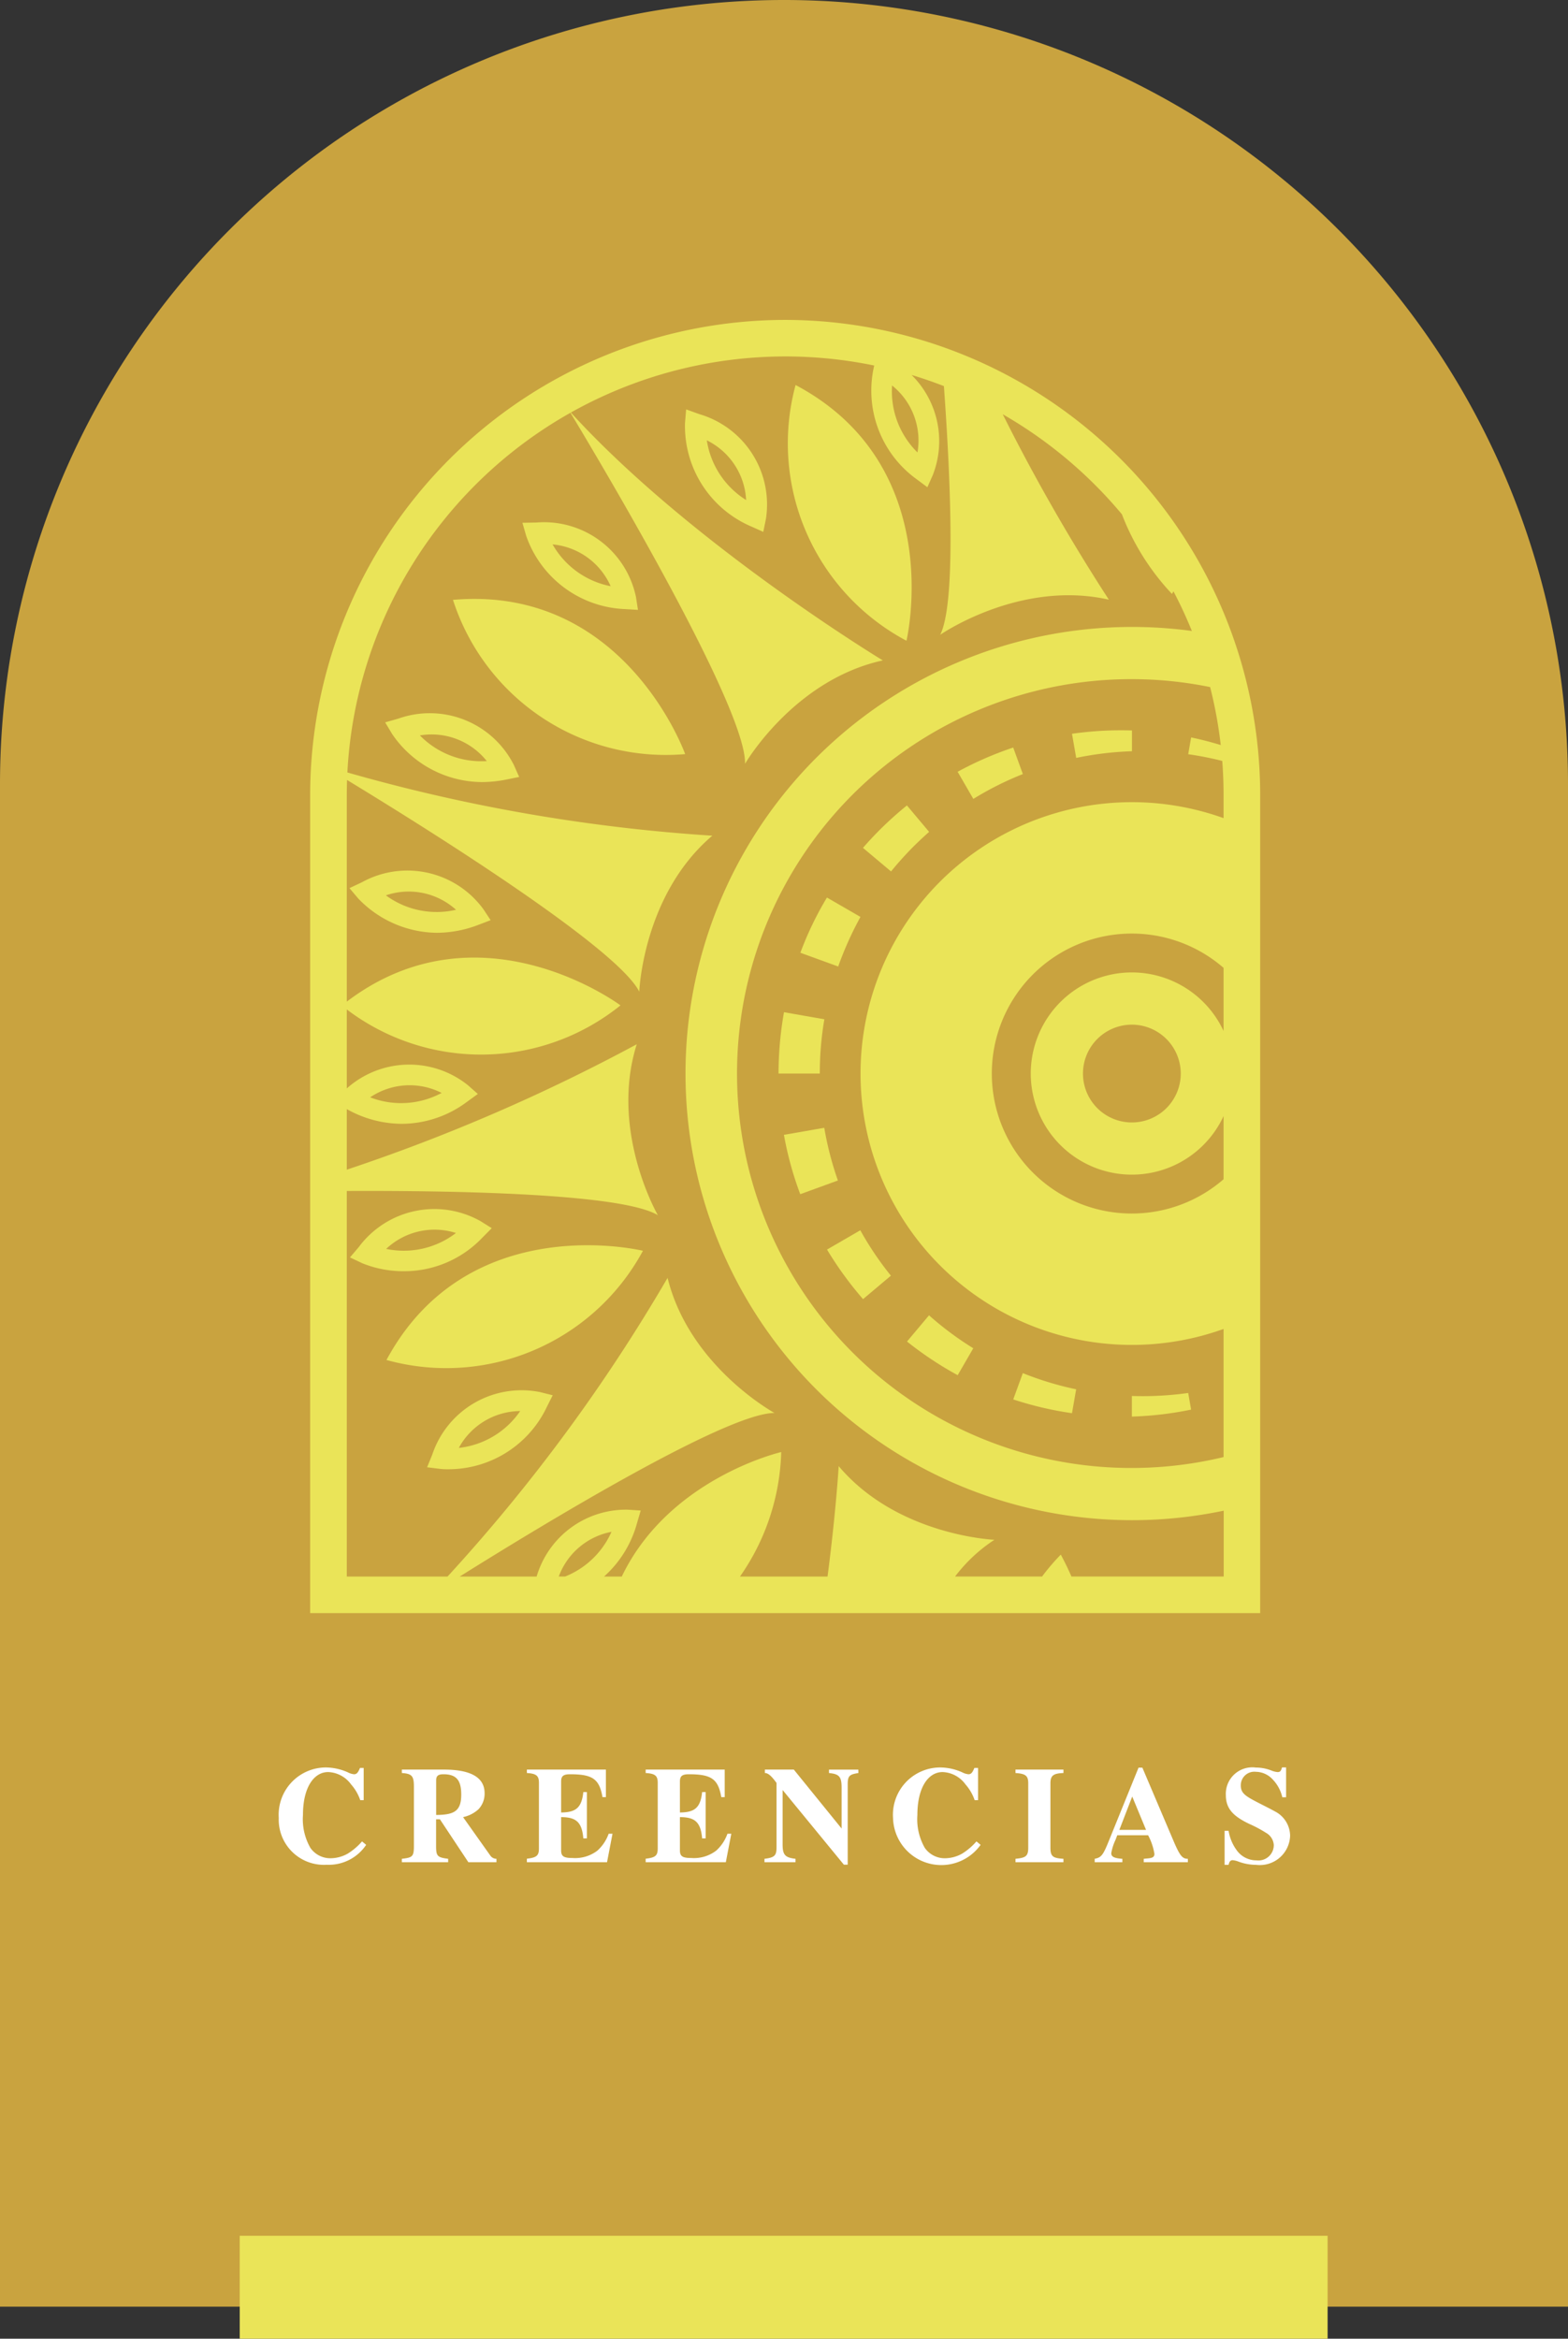 <svg xmlns="http://www.w3.org/2000/svg" width="78.771" height="117.48" viewBox="0 0 78.771 117.48"><rect x="0" y="0" width="78.771" height="117.48" fill="#333333" stroke="none"/><g id="CREENCIAS_" data-name="CREENCIAS " transform="translate(-709.092 -101.84)"><path id="Rectangle_210" data-name="Rectangle 210" d="M39.385,0h0A39.385,39.385,0,0,1,78.771,39.385v76.486a0,0,0,0,1,0,0H0a0,0,0,0,1,0,0V39.385A39.385,39.385,0,0,1,39.385,0Z" transform="translate(709.092 101.84)" fill="#c9a33f"></path><rect id="Rectangle_211" data-name="Rectangle 211" width="54.651" height="5.17" transform="translate(775.786 219.32) rotate(180)" fill="#eae458"></rect><g id="Group_335" data-name="Group 335"><path id="Path_1400" data-name="Path 1400" d="M768.783,171.813a16.458,16.458,0,0,1-2.83.151V173a17.259,17.259,0,0,0,2.976-.351Z" fill="#eae458"></path><path id="Path_1401" data-name="Path 1401" d="M763.155,171.629a15.936,15.936,0,0,1-2.68-.813l-.481,1.321a17.3,17.3,0,0,0,2.951.692Z" fill="#eae458"></path><path id="Path_1402" data-name="Path 1402" d="M757.986,169.567a15.877,15.877,0,0,1-2.223-1.655l-1.106,1.317a17.577,17.577,0,0,0,2.546,1.691Z" fill="#eae458"></path><path id="Path_1403" data-name="Path 1403" d="M750.639,164.609a17.661,17.661,0,0,0,1.809,2.49l1.4-1.178a15.87,15.87,0,0,1-1.537-2.281Z" fill="#eae458"></path><path id="Path_1404" data-name="Path 1404" d="M750.5,158.492l-2.026.355a16.893,16.893,0,0,0,.82,2.981l1.891-.688A16.241,16.241,0,0,1,750.5,158.492Z" fill="#eae458"></path><path id="Path_1405" data-name="Path 1405" d="M750.505,153.042l-2.028-.356a17.787,17.787,0,0,0-.274,3.081h2.074A15.943,15.943,0,0,1,750.505,153.042Z" fill="#eae458"></path><path id="Path_1406" data-name="Path 1406" d="M752.319,147.9l-1.684-.974A16.472,16.472,0,0,0,749.3,149.7l1.9.691A16.918,16.918,0,0,1,752.319,147.9Z" fill="#eae458"></path><path id="Path_1407" data-name="Path 1407" d="M752.445,144.431l1.41,1.185c.289-.357.594-.7.913-1.034s.656-.647,1-.955l-1.115-1.327A17.3,17.3,0,0,0,752.445,144.431Z" fill="#eae458"></path><path id="Path_1408" data-name="Path 1408" d="M757.2,140.608l.789,1.364a15.805,15.805,0,0,1,2.488-1.248l-.485-1.333A17.36,17.36,0,0,0,757.2,140.608Z" fill="#eae458"></path><path id="Path_1409" data-name="Path 1409" d="M762.945,138.7l.212,1.212a16.263,16.263,0,0,1,2.8-.335v-1.044A17.424,17.424,0,0,0,762.945,138.7Z" fill="#eae458"></path><path id="Path_1410" data-name="Path 1410" d="M749.059,121.18a11.229,11.229,0,0,0,5.571,12.847S756.719,125.243,749.059,121.18Z" fill="#eae458"></path><path id="Path_1411" data-name="Path 1411" d="M731.848,131.973a11.23,11.23,0,0,0,11.664,7.748S740.486,131.214,731.848,131.973Z" fill="#eae458"></path><path id="Path_1412" data-name="Path 1412" d="M728.507,170.156a11.231,11.231,0,0,0,12.884-5.485S732.62,162.523,728.507,170.156Z" fill="#eae458"></path><path id="Path_1413" data-name="Path 1413" d="M733.334,164l.462-.465-.555-.348a4.726,4.726,0,0,0-6.124,1.295l-.444.522.62.293a5.488,5.488,0,0,0,2.1.4A5.413,5.413,0,0,0,733.334,164Zm-4.844.577a3.541,3.541,0,0,1,3.507-.8A4.3,4.3,0,0,1,728.49,164.575Z" fill="#eae458"></path><path id="Path_1414" data-name="Path 1414" d="M727.267,146.162l-.62.292.443.522a5.544,5.544,0,0,0,3.945,1.721,5.869,5.869,0,0,0,2.092-.4l.613-.233-.361-.547A4.727,4.727,0,0,0,727.267,146.162Zm1.211.654a3.543,3.543,0,0,1,3.523.725A4.3,4.3,0,0,1,728.478,146.816Z" fill="#eae458"></path><path id="Path_1415" data-name="Path 1415" d="M729.1,137.939l-.659.187.352.588a5.493,5.493,0,0,0,4.5,2.412,6.269,6.269,0,0,0,1.238-.127l.643-.13-.267-.6A4.729,4.729,0,0,0,729.1,137.939Zm1.088.843a3.541,3.541,0,0,1,3.358,1.289A4.31,4.31,0,0,1,730.186,138.782Z" fill="#eae458"></path><path id="Path_1416" data-name="Path 1416" d="M740.487,132.437l.654.039-.1-.647a4.721,4.721,0,0,0-5.02-3.74l-.685.012.19.658A5.488,5.488,0,0,0,740.487,132.437Zm-.718-1.15a4.3,4.3,0,0,1-2.917-2.1A3.542,3.542,0,0,1,739.769,131.287Z" fill="#eae458"></path><path id="Path_1417" data-name="Path 1417" d="M744.205,122.638l-.644-.232-.057.683a5.488,5.488,0,0,0,3.332,5.2l.6.269.132-.641A4.728,4.728,0,0,0,744.205,122.638Zm.393,1.32a3.538,3.538,0,0,1,1.976,3A4.3,4.3,0,0,1,744.6,123.958Z" fill="#eae458"></path><path id="Path_1418" data-name="Path 1418" d="M730.807,174.911l-.259.634.68.085a3.411,3.411,0,0,0,.355.015,5.47,5.47,0,0,0,4.981-3.132l.294-.585-.636-.159A4.729,4.729,0,0,0,730.807,174.911Zm1.334-.338a3.538,3.538,0,0,1,3.084-1.852A4.305,4.305,0,0,1,732.141,174.573Z" fill="#eae458"></path><path id="Path_1419" data-name="Path 1419" d="M748.534,117.91a23.888,23.888,0,0,0-23.861,23.861v41.1H772.4v-41.1A23.888,23.888,0,0,0,748.534,117.91Zm21.96,22.154c.043.563.066,1.133.066,1.707v1.166a13.632,13.632,0,1,0,0,25.661v6.435a19.813,19.813,0,1,1-.675-38.679,21.864,21.864,0,0,1,.533,2.912c-.489-.149-.985-.278-1.488-.382l-.147.843A16.166,16.166,0,0,1,770.494,140.064Zm-4.541,10.624a5.079,5.079,0,1,0,4.607,7.217v3.172a7.032,7.032,0,1,1,0-10.619v3.171A5.087,5.087,0,0,0,765.953,150.688Zm2.456,5.079a2.456,2.456,0,1,1-2.456-2.455A2.459,2.459,0,0,1,768.409,155.767Zm-13.226-31.2a4.3,4.3,0,0,1-1.276-3.362A3.539,3.539,0,0,1,755.183,124.567Zm-17.7,56.466h-.32a3.524,3.524,0,0,1,2.648-2.245A4.285,4.285,0,0,1,737.482,181.033Zm25.434,0c-.157-.362-.334-.728-.535-1.1a10.886,10.886,0,0,0-.939,1.1h-4.371a7.9,7.9,0,0,1,1.976-1.845s-4.87-.2-7.823-3.7c0,0-.134,2.276-.56,5.548h-4.4a11.44,11.44,0,0,0,2.073-6.255s-5.634,1.3-8.011,6.255h-.891a5.567,5.567,0,0,0,1.659-2.689l.184-.629-.654-.042a4.681,4.681,0,0,0-4.575,3.36h-3.866c3.9-2.443,13.366-8.22,15.816-8.219,0,0-4.277-2.336-5.371-6.786a86.767,86.767,0,0,1-11.056,15.005h-5.059V161.666c5.248-.023,13.815.115,15.628,1.218,0,0-2.44-4.218-1.062-8.588a92.062,92.062,0,0,1-14.566,6.3v-3.042a5.676,5.676,0,0,0,2.771.739,5.51,5.51,0,0,0,3.281-1.115l.531-.385-.491-.434a4.711,4.711,0,0,0-6.092.156v-3.967a11.165,11.165,0,0,0,13.749-.205s-7.052-5.273-13.749-.189V141.771c0-.251.005-.5.013-.75,3.753,2.281,13.561,8.393,14.68,10.635,0,0,.178-4.87,3.67-7.837a86.813,86.813,0,0,1-18.334-3.176,22.052,22.052,0,0,1,11.206-18.068c.8,1.326,8.848,14.682,8.771,17.633,0,0,2.445-4.215,6.922-5.194,0,0-9.631-5.826-15.672-12.451a22.036,22.036,0,0,1,15.24-2.361,5.487,5.487,0,0,0,2.145,5.721l.525.392.268-.6a4.676,4.676,0,0,0-1.06-5.039q.827.249,1.623.56c.358,4.984.589,10.945-.186,12.491,0,0,4-2.778,8.473-1.763a96.115,96.115,0,0,1-5.332-9.314,22.171,22.171,0,0,1,5.987,5.025,12.215,12.215,0,0,0,2.515,4s.028-.045.075-.13q.51.968.924,1.99a22.435,22.435,0,1,0,1.6,44.191v3.307Zm-35.229-24.071a3.542,3.542,0,0,1,3.59-.221A4.3,4.3,0,0,1,727.687,156.962Z" fill="#eae458"></path></g><path id="Path_1968" data-name="Path 1968" d="M18.224,5.954a3.138,3.138,0,0,1-.716.613,1.782,1.782,0,0,1-.867.234,1.22,1.22,0,0,1-1.012-.523,2.9,2.9,0,0,1-.372-1.652c0-1.377.544-2.155,1.267-2.155a1.489,1.489,0,0,1,1.15.62,2.328,2.328,0,0,1,.461.792h.172V2.264h-.186c-.1.248-.172.317-.3.317a.873.873,0,0,1-.317-.1,2.777,2.777,0,0,0-1.074-.241,2.376,2.376,0,0,0-2.389,2.533,2.269,2.269,0,0,0,2.409,2.354,2.261,2.261,0,0,0,1.982-1ZM24.977,7V6.828a.375.375,0,0,1-.3-.151L23.3,4.735a1.674,1.674,0,0,0,.771-.392,1.134,1.134,0,0,0,.31-.812c0-.792-.7-1.184-2.037-1.184h-2.12v.172c.509.034.606.151.606.688V6.174c0,.544-.069.592-.606.654V7h2.327V6.828c-.537-.069-.606-.131-.606-.633V4.845h.193L23.566,7ZM21.948,2.891c0-.227.1-.31.365-.31.64,0,.895.289.895,1.019,0,.84-.358,1.019-1.26,1.026Zm8.859,2.678h-.193a2.09,2.09,0,0,1-.564.847,1.84,1.84,0,0,1-1.253.372c-.447,0-.571-.089-.571-.385V4.735c.75,0,1.046.248,1.115,1.067h.179V3.476h-.179c-.083.8-.385,1.019-1.115,1.026V2.953c0-.262.089-.372.447-.372,1.122,0,1.473.227,1.631,1.15h.172V2.347H26.505v.172c.475.028.606.138.606.489V6.3c0,.358-.1.468-.606.523V7h4.027Zm5.968,0h-.193a2.09,2.09,0,0,1-.564.847,1.84,1.84,0,0,1-1.253.372c-.447,0-.571-.089-.571-.385V4.735c.75,0,1.046.248,1.115,1.067h.179V3.476h-.179c-.083.8-.385,1.019-1.115,1.026V2.953c0-.262.089-.372.447-.372,1.122,0,1.473.227,1.631,1.15h.172V2.347H32.473v.172c.475.028.606.138.606.489V6.3c0,.358-.1.468-.606.523V7H36.5Zm6.381-3.221H41.683v.172c.509.048.633.179.633.73V5.307l-2.4-2.96H38.462v.172c.138,0,.3.1.585.5V6.25c0,.42-.1.516-.606.578V7H40V6.828c-.53-.062-.647-.2-.647-.73V3.372l3.077,3.751h.193V3.09c0-.434.089-.5.537-.571ZM49.09,5.954a3.138,3.138,0,0,1-.716.613,1.782,1.782,0,0,1-.867.234,1.22,1.22,0,0,1-1.012-.523,2.9,2.9,0,0,1-.372-1.652c0-1.377.544-2.155,1.267-2.155a1.489,1.489,0,0,1,1.15.62A2.328,2.328,0,0,1,49,3.882h.172V2.264h-.186c-.1.248-.172.317-.3.317a.873.873,0,0,1-.317-.1,2.777,2.777,0,0,0-1.074-.241A2.376,2.376,0,0,0,44.9,4.777,2.426,2.426,0,0,0,49.3,6.126ZM53.461,7V6.828c-.523-.034-.654-.11-.654-.558V3.035c0-.385.145-.5.654-.516V2.347H51.052v.172c.5.034.64.131.64.516V6.27c0,.427-.124.509-.64.558V7Zm6.25,0V6.828c-.282,0-.406-.151-.757-.984L57.426,2.25h-.193L55.712,6c-.262.647-.365.771-.681.826V7h1.39V6.828c-.406-.028-.558-.1-.558-.282a2.556,2.556,0,0,1,.213-.668l.089-.234h1.549a3.024,3.024,0,0,1,.317.936c0,.151-.089.207-.317.227l-.22.021V7Zm-2.1-1.624H56.269L56.916,3.7Zm7.035-1.638v-1.5H64.44c-.048.186-.1.234-.22.234a1.01,1.01,0,0,1-.289-.069,2.139,2.139,0,0,0-.805-.158,1.331,1.331,0,0,0-1.507,1.384c0,.7.4,1.074,1.177,1.446a6.374,6.374,0,0,1,.84.447.762.762,0,0,1,.392.606.771.771,0,0,1-.867.778,1.213,1.213,0,0,1-.991-.5,2.273,2.273,0,0,1-.413-.984h-.2V7.131h.2c.041-.179.1-.234.207-.234a1.092,1.092,0,0,1,.282.069,2.552,2.552,0,0,0,.895.165,1.521,1.521,0,0,0,1.707-1.466,1.392,1.392,0,0,0-.75-1.211c-.351-.193-.681-.351-1.019-.53-.551-.289-.709-.447-.709-.785a.68.68,0,0,1,.757-.681,1.167,1.167,0,0,1,.847.385,1.9,1.9,0,0,1,.482.895Z" transform="translate(709.055 188.385)" fill="#fff"></path></g></svg>